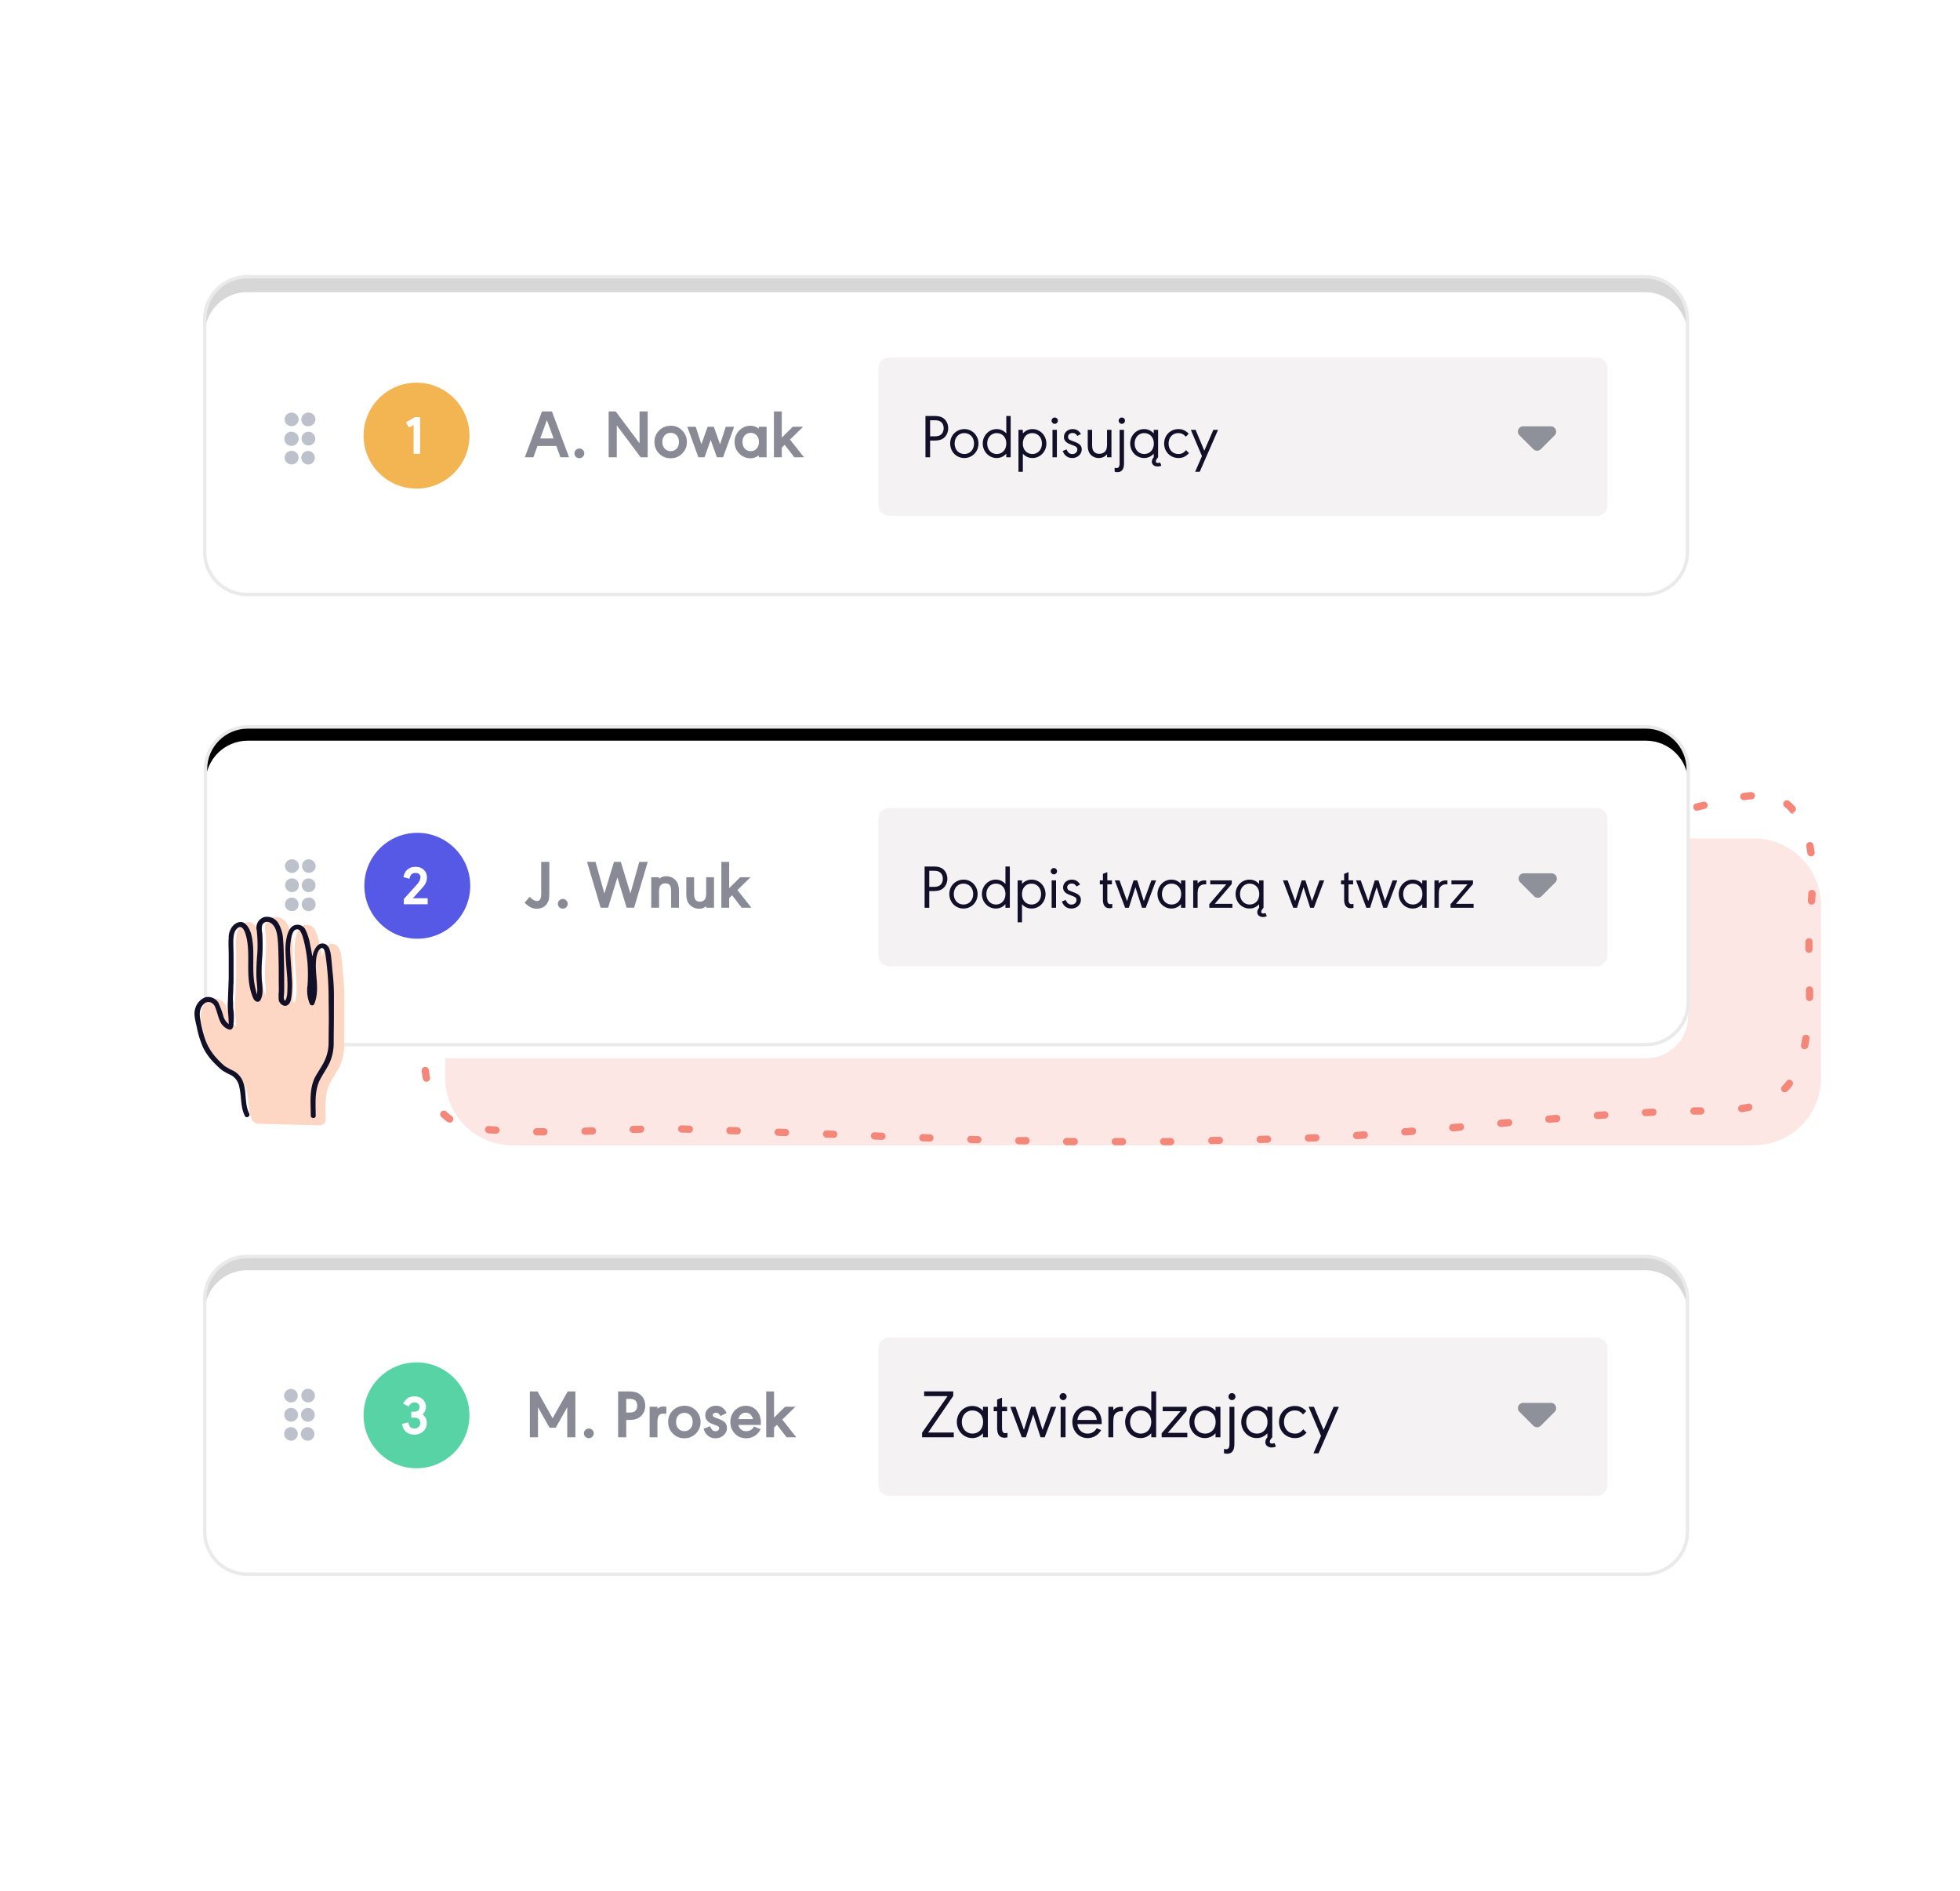 <svg xmlns="http://www.w3.org/2000/svg" width="570" height="550" fill="none"><path fill="#000" d="M71.85 80.49h406.579a12.318 12.318 0 0 1 12.31 12.32v67.76a12.301 12.301 0 0 1-3.602 8.711 12.297 12.297 0 0 1-8.708 3.609H71.849a12.322 12.322 0 0 1-12.32-12.32V92.81a12.33 12.33 0 0 1 12.32-12.32Z" opacity=".16"/><g filter="url(#a)"><path fill="#fff" d="M478.419 80.98H71.849c-6.804 0-12.32 5.516-12.32 12.32v67.76c0 6.804 5.516 12.32 12.32 12.32h406.57c6.804 0 12.32-5.516 12.32-12.32V93.3c0-6.804-5.516-12.32-12.32-12.32Z"/></g><path stroke="#EAEAEA" stroke-miterlimit="10" d="M478.419 80.49H71.849c-6.804 0-12.32 5.516-12.32 12.32v67.76c0 6.804 5.516 12.32 12.32 12.32h406.57c6.804 0 12.32-5.516 12.32-12.32V92.81c0-6.804-5.516-12.32-12.32-12.32Z"/><path fill="#BDC1CB" d="M84.808 119.994a2.048 2.048 0 0 0-1.88 1.21 1.92 1.92 0 0 0 .44 2.15 2.044 2.044 0 0 0 2.21.43 1.995 1.995 0 0 0 1.26-1.79 1.999 1.999 0 0 0-2.03-2Zm0 11.12a2.007 2.007 0 0 0-1.88 1.22 1.92 1.92 0 0 0 .44 2.15 2.062 2.062 0 0 0 2.22.43 1.999 1.999 0 0 0 1.11-2.55 1.998 1.998 0 0 0-1.89-1.26v.01Zm0-5.58a2.074 2.074 0 0 0-2.061 1.634 2.068 2.068 0 0 0 2.599 2.424 2.066 2.066 0 0 0 1.486-2.169 2.072 2.072 0 0 0-.584-1.269 2.052 2.052 0 0 0-1.44-.59v-.03Zm4.84-1.59a1.998 1.998 0 0 0 1.92-1.22 1.919 1.919 0 0 0-.44-2.16 2.058 2.058 0 0 0-2.22-.43 2.004 2.004 0 0 0-1.29 1.86 2 2 0 0 0 2 2l.03-.05Zm0 7.19a2.007 2.007 0 0 0-1.88 1.22 1.943 1.943 0 0 0 .44 2.15 2.062 2.062 0 0 0 2.22.43 2 2 0 0 0-.78-3.8Zm0-5.58a2.005 2.005 0 0 0-1.945 2.055 2.002 2.002 0 0 0 2.055 1.945 1.996 1.996 0 0 0 1.93-2 2.002 2.002 0 0 0-.6-1.4 2.001 2.001 0 0 0-1.44-.59v-.01Z"/><path fill="#F2B551" d="M121.129 142.09c8.506 0 15.4-6.895 15.4-15.4s-6.894-15.4-15.4-15.4c-8.505 0-15.4 6.895-15.4 15.4s6.895 15.4 15.4 15.4Z"/><path fill="#8F7F7A" fill-opacity=".1" d="M258.637 104h205.634a3.258 3.258 0 0 1 2.252.905c.596.577.931 1.359.931 2.174v39.852c0 .814-.335 1.595-.932 2.17a3.241 3.241 0 0 1-2.251.899H258.637a3.27 3.27 0 0 1-1.218-.234 3.197 3.197 0 0 1-1.033-.665 3.075 3.075 0 0 1-.69-.995 2.978 2.978 0 0 1-.242-1.175v-39.852c0-.815.335-1.597.932-2.174a3.254 3.254 0 0 1 2.251-.905Z"/><path fill="#8E9199" fill-rule="evenodd" d="m441.92 126.63 4 4a1.522 1.522 0 0 0 1.085.451 1.518 1.518 0 0 0 1.085-.451l4-4a1.549 1.549 0 0 0 0-2.19 1.544 1.544 0 0 0-1.1-.46h-8a1.524 1.524 0 0 0-.593.111 1.53 1.53 0 0 0-.967 1.419 1.565 1.565 0 0 0 .49 1.12Z" clip-rule="evenodd"/><path fill="#F4877A" d="M324.37 333.07a1.06 1.06 0 1 1 0-2.12h2.15a1.069 1.069 0 0 1 .688 1.784c-.178.197-.424.32-.688.346l-2.15-.01Zm-11.88 0h-2.15a1.07 1.07 0 1 1 0-2.13h2.15a1.069 1.069 0 0 1 .688 1.784c-.178.197-.424.32-.688.346Zm26 0a1.102 1.102 0 0 1-1.12-1.05 1.014 1.014 0 0 1 .266-.753 1.015 1.015 0 0 1 .734-.317h2.16a1.069 1.069 0 0 1 .688 1.784c-.178.197-.424.32-.688.346h-2.06l.02-.01Zm-40.06-.24-2.16-.05a1.057 1.057 0 0 1-1.035-1.085 1.047 1.047 0 0 1 .328-.742 1.049 1.049 0 0 1 .757-.293h2.16a1.073 1.073 0 0 1 .966 1.065 1.072 1.072 0 0 1-.966 1.065l-.05.04Zm54-.07a1.06 1.06 0 1 1 0-2.12l2.16-.05a1.072 1.072 0 0 1 1.08 1 1.06 1.06 0 0 1-1 1.09h-2.15l-.09.08Zm-68-.28-2.07-.07a1.088 1.088 0 0 1-1.07-1.09 1 1 0 0 1 1-1l2.16.06a1.069 1.069 0 0 1 .688 1.784c-.178.197-.424.32-.688.346l-.02-.03Zm82-.05a1.069 1.069 0 0 1 0-2.13l2.16-.06a1.092 1.092 0 0 1 1.09 1 1.074 1.074 0 0 1-1 1.1l-2.16.06-.09.03Zm-96-.43-2.16-.07a1.07 1.07 0 0 1 .08-2.13l2.15.08a1.069 1.069 0 0 1 .688 1.784c-.178.197-.424.32-.688.346l-.07-.01Zm110.09 0a1.057 1.057 0 0 1-1.06-1 1.069 1.069 0 0 1 1-1.1l2.16-.07a1.06 1.06 0 0 1 .08 2.12l-2.16.08-.02-.03Zm-124.09-.51-2.15-.08a1.067 1.067 0 0 1-1-1.11 1 1 0 0 1 1.1-1l2.16.09a1.057 1.057 0 0 1 1 1.1 1.069 1.069 0 0 1-1.11 1Zm138.15-.21a1.056 1.056 0 0 1-1.095-1.025 1.051 1.051 0 0 1 .285-.76 1.062 1.062 0 0 1 .74-.335l2.15-.15a.99.99 0 0 1 .792.243.989.989 0 0 1 .338.757 1.054 1.054 0 0 1-1 1.13l-2.16.15-.05-.01Zm-152.17-.34-2.15-.08a1.07 1.07 0 0 1 .08-2.13l2.16.09a1.057 1.057 0 0 1 .648 1.846 1.074 1.074 0 0 1-.778.274h.04Zm-14-.54-2.15-.08a1.069 1.069 0 0 1-1-1.1 1.057 1.057 0 0 1 1.11-1l2.15.08a1.069 1.069 0 0 1 .688 1.784c-.178.197-.424.32-.688.346l-.11-.03Zm180.2-.19a1.057 1.057 0 0 1-1.105-1.015 1.062 1.062 0 0 1 1.015-1.105l2.15-.18a.999.999 0 0 1 1.15 1 1.067 1.067 0 0 1-.594 1.035 1.061 1.061 0 0 1-.406.105l-2.15.19-.06-.03Zm-250.35 0h-2.23a1.069 1.069 0 0 1 0-2.13h2.15a1.062 1.062 0 0 1 1.06 1.06 1.059 1.059 0 0 1-1.06 1.06l.08.01Zm11.88-.19a1.057 1.057 0 0 1-1.07-1 1.076 1.076 0 0 1 1-1.1l2.16-.07a.996.996 0 0 1 1.09 1 .998.998 0 0 1-.593 1.015.987.987 0 0 1-.407.085l-2.16.07h-.02Zm44.25-.1-2.16-.08a1.06 1.06 0 0 1-1-1.1 1 1 0 0 1 1.1-1l2.15.07a1.069 1.069 0 0 1 .688 1.784c-.178.197-.424.32-.688.346l-.09-.02Zm-70.16-.18h-.08l-2.16-.16a1.064 1.064 0 0 1 .17-2.12l2.14.16a1.058 1.058 0 0 1 .945.725c.046.133.064.274.055.415a1.06 1.06 0 0 1-1.13.95l.06.03Zm39.94-.23a1.069 1.069 0 0 1-1.06-1 1.039 1.039 0 0 1 .271-.757 1.043 1.043 0 0 1 .729-.343l2.16-.07a.998.998 0 0 1 1.1 1 1.07 1.07 0 0 1-1 1.09l-2.15.07-.05.01Zm16.19-.07-2.16-.07a1.06 1.06 0 0 1-1-1.1 1 1 0 0 1 1.1-1l2.16.07a1.062 1.062 0 0 1 1.06 1.06 1.059 1.059 0 0 1-1.06 1.06l-.1-.02Zm222.18-.44a1.057 1.057 0 0 1-1.105-1.015 1.062 1.062 0 0 1 1.015-1.105l2.14-.19a.996.996 0 0 1 .813.23 1 1 0 0 1 .347.77 1.069 1.069 0 0 1-.257.787 1.053 1.053 0 0 1-.743.363l-2.15.2-.06-.04Zm14-1.27a1.055 1.055 0 0 1-1.11-1.01 1.062 1.062 0 0 1 .608-1.01c.126-.06.262-.093.402-.1l2.16-.19a1.07 1.07 0 0 1 1.068.551 1.072 1.072 0 0 1 .075.826 1.07 1.07 0 0 1-.544.627 1.077 1.077 0 0 1-.409.106l-2.15.2h-.1Zm14-1.22a1.062 1.062 0 1 1-.08-2.12l2.15-.18a1.066 1.066 0 0 1 1.032.595c.062.127.099.264.108.405a1.062 1.062 0 0 1-1 1.15l-2.15.17-.06-.02Zm-319.81-.06a.999.999 0 0 1-.6-.19 14.858 14.858 0 0 1-1.81-1.46 1.07 1.07 0 0 1 0-1.5 1.079 1.079 0 0 1 1.51 0c.479.457.994.875 1.54 1.25a1.06 1.06 0 0 1-.6 1.94l-.04-.04Zm333.81-1a1.062 1.062 0 0 1-.07-2.12l2.15-.15a1.064 1.064 0 0 1 1.135.985 1.064 1.064 0 0 1-.985 1.135l-2.16.15h-.07Zm14-.84a1.069 1.069 0 0 1-1.06-1 1.057 1.057 0 0 1 1-1.11l2.16-.1a.994.994 0 0 1 .779.251.993.993 0 0 1 .331.749c.01.278-.088.549-.275.755a1.066 1.066 0 0 1-.725.345l-2.15.1-.06.01Zm14-.45a1.069 1.069 0 0 1 0-2.13h2.17a1.069 1.069 0 0 1 .688 1.784c-.178.197-.424.32-.688.346h-2.17Zm14-.72a1.06 1.06 0 0 1-.16-2.11c.7-.11 1.39-.24 2.05-.39.264-.032.53.035.748.188a1.075 1.075 0 0 1 .311 1.406 1.073 1.073 0 0 1-.599.486c-.7.15-1.43.29-2.18.41l-.17.01Zm12.5-5.75a1.071 1.071 0 0 1-1.042-1.255 1.07 1.07 0 0 1 .272-.545c.47-.481.904-.996 1.3-1.54a1.068 1.068 0 0 1 1.431-.141 1.073 1.073 0 0 1 .279 1.411 19.667 19.667 0 0 1-1.47 1.75c-.2.174-.456.27-.72.27l-.05.05Zm-395.07-3.1a1.07 1.07 0 0 1-1-.87c-.13-.71-.25-1.44-.34-2.19a1.06 1.06 0 1 1 2.1-.27c.1.707.21 1.397.33 2.07a1.054 1.054 0 0 1-.168.797 1.061 1.061 0 0 1-.682.443l-.24.02Zm400.84-9.46a.739.739 0 0 1-.21 0 1.085 1.085 0 0 1-.383-.159 1.075 1.075 0 0 1-.449-.677 1.05 1.05 0 0 1 .002-.414c.14-.67.26-1.36.37-2.08a1.065 1.065 0 0 1 1.22-.88 1.063 1.063 0 0 1 .88 1.22c-.12.74-.25 1.46-.39 2.16a1.005 1.005 0 0 1-.99.78l-.05.05Zm-401.62-4.58a1.07 1.07 0 0 1-1-1.08v-2.17a1.065 1.065 0 0 1 1.065-.967 1.07 1.07 0 0 1 1.065.967c0 .73 0 1.44-.05 2.15a1.074 1.074 0 0 1-.303.783 1.067 1.067 0 0 1-.777.317Zm403-9.41a1.07 1.07 0 0 1-1-1.09v-2.15a1.056 1.056 0 0 1 1.81-.729c.097.1.174.219.226.349.051.131.076.27.074.41v2.17a1.052 1.052 0 0 1-.329.747 1.044 1.044 0 0 1-.761.293h-.02Zm-402.51-4.63a1.06 1.06 0 0 1-1-1.1l.08-2.15a.992.992 0 0 1 .679-.951.988.988 0 0 1 .411-.049 1.057 1.057 0 0 1 1 1.1l-.08 2.16a1.059 1.059 0 0 1-1.09.99Zm402.4-9.41a1.072 1.072 0 0 1-1.06-1.06v-2.19a1.081 1.081 0 0 1 1.1-1 .985.985 0 0 1 .404.084.998.998 0 0 1 .596 1.006v2.13a1.06 1.06 0 0 1-1.04 1.03Zm-401.78-4.6h-.15a1.068 1.068 0 0 1-.699-.413 1.052 1.052 0 0 1-.201-.787l.3-2.14a1.067 1.067 0 0 1 1.866-.435c.17.206.257.468.244.735l-.3 2.14a1.074 1.074 0 0 1-1.06.9Zm402.53-9.42h-.07a1.064 1.064 0 0 1-.946-.717 1.033 1.033 0 0 1-.054-.413l.12-2.14a1.06 1.06 0 0 1 2.06-.3c.046.131.067.271.06.41 0 .72-.08 1.44-.12 2.16a1.061 1.061 0 0 1-1.05 1Zm-400.56-4.48h-.15a1.039 1.039 0 0 1-.703-.411 1.063 1.063 0 0 1-.197-.789l.3-2.14a1.057 1.057 0 0 1 1.2-.9 1.063 1.063 0 0 1 .9 1.2l-.3 2.14c-.039.251-.166.48-.358.645a1.066 1.066 0 0 1-.692.255Zm400.41-9.54a1.06 1.06 0 0 1-1.05-.91c-.1-.7-.21-1.39-.35-2.07a1.066 1.066 0 0 1 .852-1.167 1.07 1.07 0 0 1 1.238.747c.14.72.26 1.46.36 2.2a1.055 1.055 0 0 1-.9 1.19l-.15.01Zm-398.12-4.29c-.127 0-.253-.024-.37-.07a1.066 1.066 0 0 1-.595-.556 1.048 1.048 0 0 1-.025-.814c.277-.725.612-1.427 1-2.1a1.055 1.055 0 0 1 .643-.504 1.08 1.08 0 0 1 .812.099c.122.069.229.161.315.272a1.058 1.058 0 0 1 .09 1.183 11.595 11.595 0 0 0-.84 1.8 1.06 1.06 0 0 1-1.03.69Zm352.33-7.85h-2.17a1.06 1.06 0 1 1 0-2.12h2.16a1.073 1.073 0 0 1 .966 1.065 1.072 1.072 0 0 1-.966 1.065l.01-.01Zm-14 0h-2.17a1.069 1.069 0 0 1 0-2.13h2.16a1.073 1.073 0 0 1 .966 1.065 1.072 1.072 0 0 1-.966 1.065h.01Zm-14-.05h-2.17a1.069 1.069 0 0 1 0-2.13h2.16a1.073 1.073 0 0 1 .966 1.065 1.072 1.072 0 0 1-.966 1.065h.01Zm-14-.06h-2.17a1.069 1.069 0 0 1 0-2.13h2.16a1.062 1.062 0 0 1 1.06 1.06 1.059 1.059 0 0 1-1.06 1.06l.01.01Zm-14 0h-2.17a1.06 1.06 0 1 1 0-2.12h2.16a1.062 1.062 0 0 1 1.06 1.06 1.059 1.059 0 0 1-1.06 1.06h.01Zm-14-.05h-2.17a1.06 1.06 0 1 1 0-2.12h2.16a1.073 1.073 0 0 1 .966 1.065 1.072 1.072 0 0 1-.966 1.065l.01-.01Zm-14 0h-2.16a1.054 1.054 0 0 1-.754-.314 1.062 1.062 0 0 1-.306-.756 1.086 1.086 0 0 1 1.06-1.06h2.16a1.073 1.073 0 0 1 .966 1.065 1.072 1.072 0 0 1-.966 1.065Zm-14-.05h-2.46a1.069 1.069 0 0 1 0-2.13h2.16a1.073 1.073 0 0 1 .966 1.065 1.072 1.072 0 0 1-.966 1.065h.3Zm-14-.06h-2.46a1.069 1.069 0 0 1 0-2.13h2.16a1.062 1.062 0 0 1 1.06 1.06 1.059 1.059 0 0 1-1.06 1.06l.3.01Zm-14-.05h-2.16a1.06 1.06 0 1 1 0-2.12h2.16a1.062 1.062 0 0 1 1.06 1.06 1.059 1.059 0 0 1-1.06 1.06Zm-14 0h-2.56a1.06 1.06 0 1 1 0-2.12h2.16a1.069 1.069 0 0 1 .688 1.784c-.178.197-.424.32-.688.346l.4-.01Zm180.77 0a1.103 1.103 0 0 1-1.23-.6 12.127 12.127 0 0 0-1.44-1.38 1.056 1.056 0 0 1-.349-1.128 1.063 1.063 0 0 1 1.689-.522c.314.25.614.517.9.8.27.26.53.52.77.79a1.06 1.06 0 0 1-.06 1.5 1.074 1.074 0 0 1-.68.3l.4.24Zm-194.81 0h-2.16a1.069 1.069 0 0 1 0-2.13h1.74a1.069 1.069 0 0 1 .688 1.784c-.178.197-.424.32-.688.346h.42Zm-14 0h-2.17a1.069 1.069 0 0 1 0-2.13h1.75a1.069 1.069 0 0 1 .688 1.784c-.178.197-.424.32-.688.346h.42Zm-14-.06h-2.17a1.06 1.06 0 1 1 0-2.12h2.16a1.062 1.062 0 0 1 1.06 1.06 1.059 1.059 0 0 1-1.06 1.06h.01Zm-14-.05h-2.16a1.06 1.06 0 1 1 0-2.12h2.16a1.062 1.062 0 0 1 1.06 1.06 1.059 1.059 0 0 1-1.06 1.06Zm-14-.05h-2.72a1.06 1.06 0 1 1 0-2.12h2.16a1.069 1.069 0 0 1 .688 1.784c-.178.197-.424.32-.688.346l.56-.01Zm-14 0h-2.17a1.069 1.069 0 0 1 0-2.13h2.16a1.069 1.069 0 0 1 .688 1.784c-.178.197-.424.32-.688.346h.01Zm-14-.06h-2.16a1.069 1.069 0 0 1 0-2.13h2.16a1.062 1.062 0 0 1 1.06 1.06 1.059 1.059 0 0 1-1.06 1.06v.01Zm-14-.05h-2.17a1.06 1.06 0 1 1 0-2.12h2.16a1.062 1.062 0 0 1 1.06 1.06 1.059 1.059 0 0 1-1.06 1.06h.01Zm-89.42 0a1.072 1.072 0 0 1-.22-2.11 16.173 16.173 0 0 1 2.3-.31c.301.12.638.12.94 0h2.16a1.069 1.069 0 0 1 .688 1.784c-.178.197-.424.32-.688.346h-2.16c-.141 0-.28-.027-.41-.08a1.006 1.006 0 0 1-.41.1c-.673.039-1.342.129-2 .27a.915.915 0 0 1-.88-.33l.68.33Zm75.38 0h-2.16a1.06 1.06 0 1 1 0-2.12h2.16a1.069 1.069 0 0 1 .688 1.784c-.178.197-.424.32-.688.346v-.01Zm-14-.05h-2.88a1.069 1.069 0 0 1 0-2.13h2.16a1.069 1.069 0 0 1 .688 1.784c-.178.197-.424.32-.688.346h.72Zm-14 0h-2.17a1.069 1.069 0 0 1 0-2.13h2.16a1.069 1.069 0 0 1 .688 1.784c-.178.197-.424.32-.688.346h.01Zm-14-.06h-2.16a1.054 1.054 0 0 1-.754-.314 1.062 1.062 0 0 1-.306-.756 1.07 1.07 0 0 1 1.06-1.06h2.16a1.062 1.062 0 0 1 1.06 1.06 1.059 1.059 0 0 1-1.06 1.06v.01Zm-14-.05h-2.17a1.06 1.06 0 1 1 0-2.12h2.16a1.062 1.062 0 0 1 1.06 1.06 1.059 1.059 0 0 1-1.06 1.06h.01Zm334.65-.4a1.069 1.069 0 0 1-.25-2.1l2.09-.51a1.062 1.062 0 1 1 .52 2.06l-2.11.52a1.004 1.004 0 0 1-1.09-.42l.84.45Zm13.7-3.07a1.058 1.058 0 0 1-.14-2.11c.75-.1 1.49-.18 2.21-.24a1.093 1.093 0 0 1 1.14 1 1.054 1.054 0 0 1-1 1.13c-.68 0-1.37.13-2.08.22h-.13Z"/><path fill="#F4877A" d="M148.97 243.85h361.14c5.161 0 10.111 2.05 13.76 5.7a19.457 19.457 0 0 1 5.7 13.76v50.29c0 5.161-2.05 10.111-5.7 13.76a19.457 19.457 0 0 1-13.76 5.7H148.97a19.46 19.46 0 0 1-19.46-19.46v-50.29a19.46 19.46 0 0 1 19.46-19.46Z" opacity=".2"/><path fill="#000" d="M72.07 211.4h406.58a12.324 12.324 0 0 1 12.32 12.31v67.77a12.332 12.332 0 0 1-12.32 12.32H72.07a12.33 12.33 0 0 1-12.32-12.32v-67.77a12.319 12.319 0 0 1 12.32-12.31Z"/><g filter="url(#b)"><path fill="#fff" d="M478.639 211.4H72.069c-6.804 0-12.32 5.516-12.32 12.32v67.76c0 6.804 5.516 12.32 12.32 12.32h406.57c6.805 0 12.321-5.516 12.321-12.32v-67.76c0-6.804-5.516-12.32-12.321-12.32Z"/></g><path fill="#8A8A96" d="M159.751 250.65v9.189c0 .782-.055 1.377-.166 1.787-.313 1.146-.944 1.921-1.895 2.325a4.036 4.036 0 0 1-1.591.322 3.904 3.904 0 0 1-1.768-.41c-.547-.274-1.136-.723-1.768-1.348l1.495-1.709c.768.82 1.448 1.231 2.041 1.231.455 0 .784-.17.986-.508.202-.345.303-.908.303-1.69v-9.189h2.363Zm3.936 10.791c.384 0 .712.14.986.42.28.273.42.599.42.976 0 .391-.14.723-.42.996a1.368 1.368 0 0 1-1.006.411 1.4 1.4 0 0 1-1.016-.411 1.367 1.367 0 0 1-.41-1.005c0-.384.14-.71.42-.977.28-.273.622-.41 1.026-.41Zm9.501-10.791 2.579 9.199 2.793-9.199h1.982l2.793 9.199 2.578-9.199h2.461l-3.965 13.33h-2.168l-2.695-8.799-2.695 8.799h-2.168l-3.965-13.33h2.47Zm18.477 4.932c.632-.508 1.318-.762 2.061-.762.52 0 1.025.104 1.513.312.489.209.902.498 1.24.869.346.365.593.801.743 1.309.156.508.234 1.143.234 1.904v4.766h-2.275v-4.619c0-.996-.147-1.66-.44-1.992-.286-.319-.68-.479-1.181-.479-.658 0-1.153.205-1.485.615-.273.339-.41 1.019-.41 2.041v4.434h-2.275v-8.867h2.275v.469Zm13.711 7.929c-.365.287-.697.485-.996.596-.3.111-.654.166-1.065.166-.52 0-1.025-.104-1.513-.313a3.512 3.512 0 0 1-1.24-.869 3.252 3.252 0 0 1-.752-1.308c-.15-.508-.225-1.143-.225-1.905v-4.765h2.275v4.619c0 1.003.147 1.667.44 1.992.293.319.69.479 1.191.479.658 0 1.149-.205 1.475-.616.273-.338.41-1.018.41-2.041v-4.433h2.275v8.867h-2.275v-.469Zm9.082-4.668 4.063 5.137h-2.813l-2.803-3.623-.849.83v2.793h-2.276v-13.33h2.276v7.627l3.213-3.164h2.998l-3.809 3.73Z"/><path stroke="#EAEAEA" stroke-miterlimit="10" d="M478.639 211.4H72.069c-6.804 0-12.32 5.516-12.32 12.32v67.76c0 6.804 5.516 12.32 12.32 12.32h406.57c6.805 0 12.321-5.516 12.321-12.32v-67.76c0-6.804-5.516-12.32-12.321-12.32Z"/><path fill="#BDC1CB" d="M84.92 249.9a1.993 1.993 0 0 0-1.88 1.22 1.9 1.9 0 0 0 .44 2.15 1.996 1.996 0 0 0 2.21.43 2.003 2.003 0 0 0 1.26-1.83 1.996 1.996 0 0 0-.608-1.406 2.002 2.002 0 0 0-1.423-.564Zm0 11.12a1.993 1.993 0 0 0-1.88 1.22 1.9 1.9 0 0 0 .44 2.15 2.088 2.088 0 0 0 2.22.43 2.001 2.001 0 0 0-.78-3.8Zm0-5.58a1.998 1.998 0 0 0-1.415 3.414 1.996 1.996 0 0 0 2.18.434 2.004 2.004 0 0 0 1.234-1.848 1.998 1.998 0 0 0-.59-1.41 2.086 2.086 0 0 0-1.41-.59Zm4.84-1.59a2 2 0 0 0 1.88-1.21 1.93 1.93 0 0 0-.44-2.16 2.088 2.088 0 0 0-2.22-.43 1.999 1.999 0 0 0 .78 3.8Zm0 7.18a2.047 2.047 0 0 0-1.88 1.22 2 2 0 0 0 .44 2.16 2.069 2.069 0 0 0 2.22.42 2.005 2.005 0 0 0 1.25-1.83 1.998 1.998 0 0 0-2-2l-.03.03Zm0-5.57a1.998 1.998 0 0 0-1.415 3.414 1.996 1.996 0 0 0 2.18.434 2.004 2.004 0 0 0 1.234-1.848 1.937 1.937 0 0 0-.59-1.4 2 2 0 0 0-1.41-.6Z"/><path fill="#5559E5" d="M121.359 273c8.506 0 15.4-6.895 15.4-15.4s-6.894-15.4-15.4-15.4c-8.505 0-15.4 6.895-15.4 15.4s6.895 15.4 15.4 15.4Z"/><path fill="#fff" d="M117.419 262.98v-1.508l3.805-4.219c.708-.781 1.062-1.492 1.062-2.132 0-.381-.133-.685-.398-.914-.266-.23-.617-.344-1.055-.344-.651 0-1.104.208-1.359.625-.131.213-.269.57-.414 1.07l-1.75-.484c.156-.688.377-1.229.664-1.625.651-.912 1.619-1.367 2.906-1.367.979 0 1.773.294 2.383.882.599.568.898 1.302.898 2.203 0 1.027-.377 1.956-1.133 2.79l-2.945 3.265h4.305v1.758h-6.969Z"/><path fill="#8F7F7A" fill-opacity=".1" d="M258.637 235h205.634c.845 0 1.654.323 2.251.899.597.576.932 1.356.932 2.17v39.862c0 .814-.335 1.594-.932 2.17a3.241 3.241 0 0 1-2.251.899H258.637a3.243 3.243 0 0 1-2.251-.899 3.014 3.014 0 0 1-.932-2.17v-39.862c0-.814.335-1.594.932-2.17a3.243 3.243 0 0 1 2.251-.899Z"/><path fill="#111028" d="M270.244 259.14h1.116c1.476 0 2.34-.252 3.024-.9.702-.648 1.116-1.62 1.116-2.682 0-1.062-.396-2.034-1.116-2.682-.684-.63-1.548-.882-3.024-.882h-2.466V264h1.35v-4.86Zm0-1.224v-4.68h1.278c.972 0 1.548.18 1.998.594.432.396.666 1.026.666 1.728s-.252 1.35-.666 1.746c-.45.432-1.044.612-1.998.612h-1.278Zm10.014-2.106c-2.358 0-4.176 1.8-4.176 4.158 0 2.412 1.782 4.248 4.122 4.248 2.304 0 4.104-1.836 4.104-4.212 0-2.322-1.8-4.194-4.05-4.194Zm-.108 1.17c1.692 0 2.862 1.224 2.862 3.006 0 1.8-1.152 3.06-2.808 3.06s-2.826-1.26-2.826-3.042c0-1.746 1.17-3.024 2.772-3.024Zm13.525 7.02v-12.006h-1.278v5.076c-.774-.846-1.71-1.26-2.808-1.26-2.232 0-4.032 1.872-4.032 4.194 0 2.34 1.8 4.212 4.032 4.212 1.098 0 2.07-.432 2.808-1.26V264h1.278Zm-4.068-7.02c1.656 0 2.79 1.224 2.79 3.006 0 1.8-1.134 3.06-2.736 3.06-1.638 0-2.808-1.26-2.808-3.042 0-1.746 1.17-3.024 2.754-3.024Zm6.333-.954v12.186h1.278v-5.256c.774.846 1.692 1.26 2.808 1.26 2.232 0 4.032-1.872 4.032-4.194 0-2.34-1.8-4.212-4.032-4.212-1.098 0-2.07.432-2.808 1.26v-1.044h-1.278Zm4.014.954c1.638 0 2.808 1.26 2.808 3.042 0 1.746-1.17 3.024-2.754 3.024-1.656 0-2.79-1.224-2.79-3.006 0-1.818 1.116-3.06 2.736-3.06Zm7.161-.954h-1.278V264h1.278v-7.974Zm-.63-3.582a.918.918 0 0 0-.918.9c0 .522.414.936.918.936a.922.922 0 0 0 .918-.918.922.922 0 0 0-.918-.918Zm7.618 4.806c-.558-.972-1.332-1.44-2.394-1.44-1.44 0-2.538.99-2.538 2.304 0 .918.54 1.584 1.62 2.016l.864.342c1.152.432 1.404.666 1.404 1.278 0 .756-.612 1.314-1.44 1.314-.792 0-1.224-.342-1.71-1.35l-1.098.468c.522 1.35 1.458 2.034 2.772 2.034 1.548 0 2.754-1.098 2.754-2.538 0-.954-.54-1.566-1.818-2.07l-.774-.306c-.72-.27-.9-.36-1.044-.468a1.035 1.035 0 0 1-.342-.774c0-.648.558-1.116 1.314-1.116.612 0 .99.234 1.386.846l1.044-.54Zm7.921-.072h1.332v-1.152h-1.332v-2.394l-1.278.504v1.89h-.9v1.152h.9v4.428c0 1.674.648 2.52 1.926 2.52.27 0 .486-.036.792-.126v-1.17c-.252.09-.378.108-.54.108-.63 0-.9-.414-.9-1.332v-4.428Zm3.541-1.152h-1.368l3.006 7.974h1.08l1.908-5.994 1.926 5.994h1.08l3.006-7.974h-1.368l-2.196 6.048-1.908-6.048h-1.08l-1.89 6.048-2.196-6.048ZM344.739 264v-7.974h-1.278v1.044c-.774-.846-1.692-1.26-2.808-1.26-2.232 0-4.032 1.872-4.032 4.194 0 2.34 1.8 4.212 4.032 4.212 1.098 0 2.07-.432 2.808-1.26V264h1.278Zm-4.068-7.02c1.674 0 2.826 1.224 2.826 3.024 0 1.782-1.134 3.042-2.772 3.042s-2.808-1.26-2.808-3.042c0-1.746 1.17-3.024 2.754-3.024Zm7.611-.954h-1.278V264h1.278v-3.852c0-1.476.198-2.124.81-2.574.36-.27.774-.396 1.35-.396.09 0 .162 0 .342.018v-1.152c-.198-.018-.198-.018-.414-.018-.918 0-1.584.288-2.088.9v-.9Zm5.003 6.822 4.932-5.76v-1.062h-6.264v1.152h4.68l-4.95 5.778V264h6.714v-1.152h-5.112ZM366.172 264c-.378.45-.54.864-.54 1.314 0 .792.702 1.368 1.638 1.368.378 0 .666-.054 1.134-.234l-.36-.918c-.306.09-.45.126-.666.126-.378 0-.576-.162-.576-.468 0-.324.162-.63.648-1.188v-7.974h-1.278v1.044c-.774-.846-1.692-1.26-2.808-1.26-2.232 0-4.032 1.872-4.032 4.194 0 2.34 1.8 4.212 4.032 4.212 1.098 0 2.07-.432 2.808-1.26V264Zm-2.79-7.02c1.674 0 2.826 1.224 2.826 3.024 0 1.782-1.134 3.042-2.772 3.042s-2.808-1.26-2.808-3.042c0-1.746 1.17-3.024 2.754-3.024Zm11.085-.954h-1.368l3.006 7.974h1.08l1.908-5.994 1.926 5.994h1.08l3.006-7.974h-1.368l-2.196 6.048-1.908-6.048h-1.08l-1.89 6.048-2.196-6.048Zm17.711 1.152h1.332v-1.152h-1.332v-2.394l-1.278.504v1.89h-.9v1.152h.9v4.428c0 1.674.648 2.52 1.926 2.52.27 0 .486-.036.792-.126v-1.17c-.252.09-.378.108-.54.108-.63 0-.9-.414-.9-1.332v-4.428Zm3.541-1.152h-1.368l3.006 7.974h1.08l1.908-5.994 1.926 5.994h1.08l3.006-7.974h-1.368l-2.196 6.048-1.908-6.048h-1.08l-1.89 6.048-2.196-6.048ZM414.894 264v-7.974h-1.278v1.044c-.774-.846-1.692-1.26-2.808-1.26-2.232 0-4.032 1.872-4.032 4.194 0 2.34 1.8 4.212 4.032 4.212 1.098 0 2.07-.432 2.808-1.26V264h1.278Zm-4.068-7.02c1.674 0 2.826 1.224 2.826 3.024 0 1.782-1.134 3.042-2.772 3.042s-2.808-1.26-2.808-3.042c0-1.746 1.17-3.024 2.754-3.024Zm7.61-.954h-1.278V264h1.278v-3.852c0-1.476.198-2.124.81-2.574.36-.27.774-.396 1.35-.396.09 0 .162 0 .342.018v-1.152c-.198-.018-.198-.018-.414-.018-.918 0-1.584.288-2.088.9v-.9Zm5.003 6.822 4.932-5.76v-1.062h-6.264v1.152h4.68l-4.95 5.778V264h6.714v-1.152h-5.112Z"/><path fill="#8E9199" fill-rule="evenodd" d="m442.139 256.63 4 4a1.537 1.537 0 0 0 1.673.334c.186-.078.355-.191.497-.334l4-4a1.55 1.55 0 0 0 0-2.18 1.612 1.612 0 0 0-1.13-.47h-8a1.517 1.517 0 0 0-1.094.441 1.531 1.531 0 0 0-.456 1.089 1.582 1.582 0 0 0 .51 1.12Z" clip-rule="evenodd"/><path fill="#FDD6C4" d="M94.69 325.68c0-3.76-.45-7.64 1.48-11.08.9-1.63 2-3.13 2.76-4.82a14.097 14.097 0 0 0 1.15-6.07c0-2.32.07-4.63.07-7v-7c-.02-2.3-.17-4.597-.45-6.88-.13-1.59-.26-3.13-.45-4.7-.19-1.31-.58-3.17-2.12-3.56-1.86-.44-2.82 1.63-3.27 3.07l-.19.75c-.19-1.13-.39-2.32-.64-3.45a16.996 16.996 0 0 0-1.35-4.38 2.696 2.696 0 0 0-3.25-1.46c-1.29.38-1.86 1.75-2.25 2.88-.401 1.594-.58 3.237-.53 4.88.07 2.31.26 4.63.45 6.88.183 1.938.206 3.888.07 5.83a7.005 7.005 0 0 1-.32 1.5 2.619 2.619 0 0 1-.26.56c-.58-.31-.45-1.19-.39-1.69.07-.94.07-1.88.07-2.81 0-2.38 0-4.77-.07-7.14-.06-2.12-.06-4.24-.25-6.38a10.769 10.769 0 0 0-1.42-5 3.994 3.994 0 0 0-4.1-1.88 3.768 3.768 0 0 0-2 1.63 3.67 3.67 0 0 0-.26 2.5c.238 2.269.281 4.554.13 6.83a64.237 64.237 0 0 0-.26 6.94c.06 1.13.2 2.19.26 3.32 0 .6 0 1.21-.06 1.81a15.343 15.343 0 0 1-.53-1.75c-1-4.07-.45-8.39-.71-12.52-.19-2.25-.53-5.44-2.56-6.94-1.1-.82-2.38-.19-3.28.56-1.16.94-1.41 2.57-1.47 3.94-.13 1.59 0 3.18 0 4.77v7.13l-.33 7.05c-.13 2.12.26 4.23.26 6.38v.12a1.006 1.006 0 0 1-.33-.24 4.65 4.65 0 0 1-1.21-1.88 27.136 27.136 0 0 0-1.54-4.2 3.617 3.617 0 0 0-3.85-1.62 4.914 4.914 0 0 0-3.08 3.25c-.64 1.82.06 3.94.45 5.76a27.496 27.496 0 0 0 1.86 5.94 17.822 17.822 0 0 0 3.7 4.95c.622.65 1.29 1.255 2 1.81.817.53 1.676.992 2.57 1.38a4.999 4.999 0 0 1 2.57 3.57c.7 2.88.31 5.94 1.66 8.63a2.433 2.433 0 0 0 2.17 1c1.49 0 16 .41 17.4.41a1.617 1.617 0 0 0 1.557-.954c.09-.197.138-.41.142-.626Z"/><path fill="#111028" d="M97.12 289.22a60.633 60.633 0 0 0-.43-6.73c-.13-1.52-.25-3.05-.44-4.58-.18-1.28-.53-3.12-2-3.48-1.82-.43-2.82 1.57-3.23 2.99l-.18.73c-.2-1.09-.38-2.26-.63-3.36-.24-1.48-.68-2.92-1.31-4.28a2.602 2.602 0 0 0-3.17-1.46c-1.25.36-1.81 1.71-2.18 2.81a17.002 17.002 0 0 0-.53 4.76c.06 2.26.25 4.52.44 6.73.17 1.889.19 3.788.06 5.68a6.205 6.205 0 0 1-.31 1.47 2.844 2.844 0 0 1-.25.53c-.56-.3-.44-1.16-.38-1.65.07-.92.07-1.84.07-2.75 0-2.33 0-4.65-.07-7-.06-2.08-.06-4.16-.25-6.24a10.478 10.478 0 0 0-1.37-4.89 3.92 3.92 0 0 0-4-1.83 3.218 3.218 0 0 0-2.373 2.732c-.05.425-.016.856.102 1.268a.239.239 0 0 1 0 .08c.229 2.216.272 4.447.13 6.67a61.382 61.382 0 0 0-.25 6.78c.06 1.1.18 2.12.25 3.24.012.594-.011 1.189-.07 1.78-.18-.57-.33-1.14-.46-1.71-1-4-.44-8.19-.69-12.23-.18-2.2-.5-5.32-2.49-6.78-1.06-.8-2.31-.19-3.17.52a5.149 5.149 0 0 0-1.43 3.85c-.13 1.53 0 3.12 0 4.65v7l-.25 6.91c-.13 2.08.25 4.16.25 6.24v.12a1.077 1.077 0 0 1-.32-.24 4.549 4.549 0 0 1-1.18-1.84 26.189 26.189 0 0 0-1.49-4.1 3.544 3.544 0 0 0-3.7-1.61 4.802 4.802 0 0 0-3 3.18c-.63 1.77.06 3.85.43 5.62a27.74 27.74 0 0 0 1.81 5.83 17.378 17.378 0 0 0 3.61 4.86c.6.636 1.245 1.228 1.93 1.77.794.52 1.63.972 2.5 1.35a4.844 4.844 0 0 1 2.49 3.48c.68 2.81.31 5.83 1.62 8.44.44.85 1.68.12 1.25-.73-1.38-2.76-.69-6.06-1.69-8.93a5.998 5.998 0 0 0-2.93-3.48A21.157 21.157 0 0 1 65.3 310a25.976 25.976 0 0 1-2.31-2.26 16.175 16.175 0 0 1-3.24-5.26 34.286 34.286 0 0 1-1.49-6c-.31-1.72-.25-3.43 1.18-4.65a1.835 1.835 0 0 1 2-.24 2.52 2.52 0 0 1 1.18 1.41c.5 1.23.75 2.51 1.25 3.71a4.518 4.518 0 0 0 2.68 2.69c1.25.31 1.37-1.16 1.37-2 0-.06.06-.12.06-.24 0-.8.06-1.59 0-2.38 0-.53-.13-1.17-.19-1.78v-1.06c0-.61-.06-1.1-.06-1.71V290c.06-1.1.12-2.11.12-3.24 0-.18.07-.53.07-1.4v-6.96c0-1.65-.07-3.24-.07-4.89.07-1.34.19-2.94 1.44-3.73 1.8-1.16 2.55 3.48 2.68 4.46.56 4.28-.19 8.62.68 12.84.223 1.16.579 2.291 1.06 3.37.44.85 1.56 1.34 2.12.24.81-1.65.49-3.91.31-5.69a47.953 47.953 0 0 1 .13-6.78c.15-2.281.15-4.569 0-6.85a5 5 0 0 1 0-2.39 1.584 1.584 0 0 1 1.522-.889c.208.013.412.067.599.159l.12.06c1.56.8 2 2.75 2.18 4.28.25 2 .25 4 .31 5.93.06 2.33.06 4.65.06 7 0 1.06.07 2 0 3.06a14.21 14.21 0 0 0 0 2.26c.19 1.06 1.5 2.12 2.55 1.47 1.05-.65 1.06-2 1.19-2.94.18-1.745.2-3.502.06-5.25-.12-2.27-.31-4.53-.44-6.79a17.21 17.21 0 0 1 .38-5c.25-1 .75-2.39 2-2 .49.12.81 1.06 1 1.4.25.68.44 1.41.63 2.12a43.357 43.357 0 0 1 1 6.3c.16 2.137.16 4.283 0 6.42a10.13 10.13 0 0 0 .69 5.44.724.724 0 0 0 .73.357.72.72 0 0 0 .27-.097.77.77 0 0 0 .33-.44c1.55-3.91.19-8 .43-12 .06-1.11.31-3.31 1.38-4 1.07-.69 1.36 1.58 1.43 2.14.54 3.787.83 7.605.87 11.43 0 2.27.06 4.59.06 6.85s-.06 4.53-.06 6.79a12.39 12.39 0 0 1-1.32 5.76c-.81 1.65-1.93 3.12-2.74 4.71-1.62 3.48-1.12 7.46-1.12 10.94 0 .92 1.49.92 1.43 0 0-3.67-.43-7.46 1.44-10.82.86-1.59 1.92-3.06 2.67-4.71a14.09 14.09 0 0 0 1.12-5.94c0-2.26.06-4.52.06-6.79l.02-6.97Z"/><path fill="#000" d="M71.85 365.4h406.579a12.311 12.311 0 0 1 12.31 12.32v67.76a12.316 12.316 0 0 1-12.31 12.32H71.849a12.33 12.33 0 0 1-12.32-12.32v-67.76a12.323 12.323 0 0 1 7.606-11.382 12.323 12.323 0 0 1 4.714-.938Z" opacity=".16"/><g filter="url(#c)"><path fill="#fff" d="M478.419 365.4H71.849c-6.804 0-12.32 5.516-12.32 12.32v67.76c0 6.804 5.516 12.32 12.32 12.32h406.57c6.804 0 12.32-5.516 12.32-12.32v-67.76c0-6.804-5.516-12.32-12.32-12.32Z"/></g><path fill="#8A8A96" d="M154.097 417.98v-13.33h2.226l4.395 7.803 4.385-7.803h2.226v13.33h-2.363v-8.73l-3.34 5.947H159.8l-3.34-5.947v8.73h-2.363Zm17.168-2.539c.384 0 .713.14.986.42.28.273.42.599.42.976 0 .391-.14.723-.42.996a1.366 1.366 0 0 1-1.006.411 1.4 1.4 0 0 1-1.016-.411 1.367 1.367 0 0 1-.41-1.005c0-.384.14-.71.42-.977.28-.273.622-.41 1.026-.41Zm10.859-2.5v5.039h-2.363v-13.33h3.056c.84 0 1.53.081 2.071.244.547.156 1.025.42 1.435.791.879.794 1.319 1.829 1.319 3.106 0 1.276-.44 2.311-1.319 3.105a3.605 3.605 0 0 1-1.758.889 9.053 9.053 0 0 1-1.748.156h-.693Zm0-2.139h.859c.84 0 1.436-.169 1.788-.508.364-.358.546-.859.546-1.503 0-.632-.182-1.127-.546-1.485-.346-.332-.941-.498-1.788-.498h-.859v3.994Zm9.072-1.113a2.643 2.643 0 0 1 1.739-.635c.227 0 .507.02.839.059v2.041a11.858 11.858 0 0 0-.82-.039c-.664 0-1.123.189-1.377.566-.254.371-.381 1.048-.381 2.031v4.268h-2.275v-8.867h2.275v.576Zm7.91-.869c1.361 0 2.504.514 3.428 1.543.801.892 1.201 1.95 1.201 3.174 0 1.432-.517 2.614-1.552 3.545-.879.794-1.931 1.191-3.155 1.191-1.425 0-2.601-.514-3.525-1.543-.794-.892-1.191-1.966-1.191-3.223 0-1.399.517-2.565 1.552-3.496.879-.794 1.96-1.191 3.242-1.191Zm-.039 2.07c-.813 0-1.455.3-1.923.899-.352.455-.528 1.038-.528 1.748 0 .833.238 1.491.713 1.972.456.463 1.022.694 1.699.694.788 0 1.413-.303 1.875-.909.352-.455.528-1.041.528-1.757 0-.827-.238-1.481-.713-1.963-.449-.456-1-.684-1.651-.684Zm12.266.029-1.768.879c-.253-.358-.478-.605-.673-.742a1.118 1.118 0 0 0-.674-.205c-.28 0-.505.065-.674.195a.63.63 0 0 0-.244.518c0 .195.058.339.176.43.123.091.439.234.947.429l.81.303c.573.221 1.032.475 1.377.762.528.436.791 1.022.791 1.758 0 .892-.351 1.634-1.054 2.226-.619.534-1.374.801-2.266.801-1.185 0-2.109-.453-2.773-1.357-.235-.319-.466-.785-.694-1.397l1.856-.742c.28.553.534.934.761 1.142.235.202.521.303.86.303.312 0 .563-.084.752-.254a.848.848 0 0 0 .283-.664.518.518 0 0 0-.205-.439c-.137-.111-.446-.257-.928-.44l-.898-.342c-1.322-.507-1.983-1.328-1.983-2.46 0-.853.329-1.547.987-2.081.605-.481 1.318-.722 2.138-.722.697 0 1.289.166 1.778.498.494.332.934.866 1.318 1.601Zm3.408 3.477c.13.482.319.856.567 1.123.436.462.986.693 1.65.693.775 0 1.403-.244 1.885-.732.091-.098.241-.306.449-.625l1.934.801c-.443.729-.879 1.266-1.309 1.611-.84.671-1.823 1.006-2.949 1.006-1.406 0-2.549-.518-3.428-1.553-.762-.892-1.143-1.953-1.143-3.183 0-.84.193-1.618.577-2.334a4.416 4.416 0 0 1 1.679-1.778 4.292 4.292 0 0 1 2.217-.605c1.296 0 2.354.462 3.174 1.387.82.918 1.23 2.102 1.23 3.554 0 .13-.003.342-.009.635h-6.524Zm4.258-1.699c-.391-1.244-1.1-1.865-2.129-1.865-.534 0-.986.162-1.357.488-.365.319-.622.778-.772 1.377h4.258Zm8.506.146 4.062 5.137h-2.812l-2.803-3.623-.849.83v2.793h-2.276v-13.33h2.276v7.627l3.212-3.164h2.998l-3.808 3.73Z"/><path stroke="#EAEAEA" stroke-miterlimit="10" d="M478.419 365.4H71.849c-6.804 0-12.32 5.516-12.32 12.32v67.76c0 6.804 5.516 12.32 12.32 12.32h406.57c6.804 0 12.32-5.516 12.32-12.32v-67.76c0-6.804-5.516-12.32-12.32-12.32Z"/><path fill="#BDC1CB" d="M84.67 403.9a2.055 2.055 0 0 0-1.88 1.22 1.92 1.92 0 0 0 .44 2.15 2.079 2.079 0 0 0 2.21.44 2.001 2.001 0 0 0-.77-3.81Zm0 11.12a1.997 1.997 0 0 0-1.88 1.22 1.92 1.92 0 0 0 .44 2.15 2.076 2.076 0 0 0 2.22.43 1.997 1.997 0 0 0 1.091-2.204 1.999 1.999 0 0 0-1.871-1.596Zm0-5.58a1.998 1.998 0 0 0-1.962 2.39 2 2 0 1 0 3.81-1.151 1.93 1.93 0 0 0-.438-.639 2.048 2.048 0 0 0-1.41-.6Zm4.84-1.59a1.999 1.999 0 0 0 1.92-1.22 1.9 1.9 0 0 0-.44-2.15 2.069 2.069 0 0 0-2.22-.43 1.999 1.999 0 0 0 .78 3.8h-.04Zm0 7.18a2.054 2.054 0 0 0-1.88 1.22 2 2 0 0 0 .44 2.16 2.108 2.108 0 0 0 2.22.43 2 2 0 0 0-.78-3.81Zm0-5.58a2 2 0 1 0 .042 4 2 2 0 0 0-.042-4Z"/><path fill="#57D3A6" d="M121.129 427c8.506 0 15.4-6.895 15.4-15.4s-6.894-15.4-15.4-15.4c-8.505 0-15.4 6.895-15.4 15.4s6.895 15.4 15.4 15.4Z"/><path fill="#fff" d="M119.606 410.542h.829c.411 0 .737-.067.976-.203a1.09 1.09 0 0 0 .43-.461c.109-.208.164-.432.164-.671 0-.412-.136-.74-.406-.985-.271-.25-.633-.375-1.086-.375-.36 0-.659.086-.899.258-.239.167-.502.477-.789.93l-1.586-.86c.375-.64.75-1.106 1.125-1.398.594-.464 1.308-.695 2.141-.695.906 0 1.667.25 2.281.75.724.599 1.086 1.375 1.086 2.328 0 .838-.32 1.549-.961 2.132.375.323.646.639.813.946.255.463.382.982.382 1.554 0 1.11-.408 1.985-1.226 2.625-.682.532-1.49.797-2.422.797-1.115 0-2.003-.369-2.664-1.109a3.099 3.099 0 0 1-.523-.789c-.125-.281-.248-.68-.368-1.195l1.844-.477c.135.537.276.919.422 1.148.266.428.706.641 1.32.641.511 0 .925-.151 1.242-.453.318-.302.477-.695.477-1.18 0-.505-.151-.885-.453-1.14-.302-.261-.742-.391-1.32-.391h-.829v-1.727Z"/><path fill="#8F7F7A" fill-opacity=".1" d="M258.637 389h205.634c.845 0 1.654.323 2.251.899.597.576.932 1.356.932 2.17v39.862c0 .814-.335 1.594-.932 2.17a3.241 3.241 0 0 1-2.251.899H258.637a3.27 3.27 0 0 1-1.218-.234 3.197 3.197 0 0 1-1.033-.665 3.068 3.068 0 0 1-.69-.996 2.97 2.97 0 0 1-.242-1.174v-39.862c0-.403.082-.802.242-1.174.16-.373.395-.711.69-.996a3.197 3.197 0 0 1 1.033-.665 3.27 3.27 0 0 1 1.218-.234Z"/><path fill="#111028" d="m269.92 416.6 7.3-10.64v-1.32h-8.46v1.38h6.8l-7.4 10.64v1.32h9.22v-1.38h-7.46Zm17.363 1.38v-8.86h-1.42v1.16c-.86-.94-1.88-1.4-3.12-1.4-2.48 0-4.48 2.08-4.48 4.66 0 2.6 2 4.68 4.48 4.68 1.22 0 2.3-.48 3.12-1.4v1.16h1.42Zm-4.52-7.8c1.86 0 3.14 1.36 3.14 3.36 0 1.98-1.26 3.38-3.08 3.38s-3.12-1.4-3.12-3.38c0-1.94 1.3-3.36 3.06-3.36Zm8.637.22h1.48v-1.28h-1.48v-2.66l-1.42.56v2.1h-1v1.28h1v4.92c0 1.86.72 2.8 2.14 2.8.3 0 .54-.04.88-.14v-1.3c-.28.1-.42.12-.6.12-.7 0-1-.46-1-1.48v-4.92Zm3.934-1.28h-1.52l3.34 8.86h1.2l2.12-6.66 2.14 6.66h1.2l3.34-8.86h-1.52l-2.44 6.72-2.12-6.72h-1.2l-2.1 6.72-2.44-6.72Zm14.539 0h-1.42v8.86h1.42v-8.86Zm-.7-3.98c-.56 0-1.02.46-1.02 1 0 .58.46 1.04 1.02 1.04s1.02-.46 1.02-1.02-.46-1.02-1.02-1.02Zm11.224 9.02v-.44c0-2.82-1.76-4.84-4.24-4.84-2.4 0-4.3 2.06-4.3 4.64 0 2.68 1.9 4.7 4.42 4.7 1.68 0 3.06-.82 3.96-2.32l-1.28-.54c-.6 1.02-1.52 1.56-2.7 1.56-1.54 0-2.72-1.1-2.94-2.76h7.08Zm-7.08-1.22c.26-1.7 1.36-2.78 2.86-2.78 1.48 0 2.56 1.06 2.8 2.78h-5.66Zm10.442-3.82h-1.42v8.86h1.42v-4.28c0-1.64.22-2.36.9-2.86.4-.3.86-.44 1.5-.44.1 0 .18 0 .38.02v-1.28c-.22-.02-.22-.02-.46-.02-1.02 0-1.76.32-2.32 1v-1Zm12.47 8.86v-13.34h-1.42v5.64c-.86-.94-1.9-1.4-3.12-1.4-2.48 0-4.48 2.08-4.48 4.66 0 2.6 2 4.68 4.48 4.68 1.22 0 2.3-.48 3.12-1.4v1.16h1.42Zm-4.52-7.8c1.84 0 3.1 1.36 3.1 3.34 0 2-1.26 3.4-3.04 3.4-1.82 0-3.12-1.4-3.12-3.38 0-1.94 1.3-3.36 3.06-3.36Zm7.902 6.52 5.48-6.4v-1.18h-6.96v1.28h5.2l-5.5 6.42v1.16h7.46v-1.28h-5.68Zm15.309 1.28v-8.86h-1.42v1.16c-.86-.94-1.88-1.4-3.12-1.4-2.48 0-4.48 2.08-4.48 4.66 0 2.6 2 4.68 4.48 4.68 1.22 0 2.3-.48 3.12-1.4v1.16h1.42Zm-4.52-7.8c1.86 0 3.14 1.36 3.14 3.36 0 1.98-1.26 3.38-3.08 3.38s-3.12-1.4-3.12-3.38c0-1.94 1.3-3.36 3.06-3.36Zm7.879-5.04c-.56 0-1.02.46-1.02 1 0 .58.46 1.04 1.02 1.04s1.02-.46 1.02-1.02-.46-1.02-1.02-1.02Zm-.72 3.98v10.86c0 1.02-.3 1.48-1 1.48-.16 0-.3-.02-.6-.1v1.28c.38.1.6.14.88.14 1.42 0 2.14-.94 2.14-2.8v-10.86h-1.42Zm11.019 8.86c-.42.5-.6.96-.6 1.46 0 .88.78 1.52 1.82 1.52.42 0 .74-.06 1.26-.26l-.4-1.02c-.34.1-.5.14-.74.14-.42 0-.64-.18-.64-.52 0-.36.18-.7.72-1.32v-8.86h-1.42v1.16c-.86-.94-1.88-1.4-3.12-1.4-2.48 0-4.48 2.08-4.48 4.66 0 2.6 2 4.68 4.48 4.68 1.22 0 2.3-.48 3.12-1.4v1.16Zm-3.1-7.8c1.86 0 3.14 1.36 3.14 3.36 0 1.98-1.26 3.38-3.08 3.38s-3.12-1.4-3.12-3.38c0-1.94 1.3-3.36 3.06-3.36Zm14.417.2c-1.02-1.04-2.02-1.5-3.32-1.5-2.62 0-4.62 2.02-4.62 4.66 0 2.66 2 4.68 4.62 4.68 1.38 0 2.34-.44 3.4-1.58l-.96-.96c-.78.92-1.42 1.24-2.46 1.24-1.86 0-3.16-1.38-3.16-3.38 0-1.98 1.3-3.36 3.14-3.36.98 0 1.7.34 2.42 1.16l.94-.96Zm4.277 7.22-2.2 5.06h1.48l5.92-13.54h-1.52l-2.92 6.74-2.82-6.74h-1.54l3.6 8.48Z"/><path fill="#8E9199" fill-rule="evenodd" d="m441.92 410.62 4 4a1.54 1.54 0 0 0 2.17 0l4-4a1.545 1.545 0 0 0 .345-1.688 1.536 1.536 0 0 0-1.435-.952h-8a1.53 1.53 0 0 0-1.08 2.64Z" clip-rule="evenodd"/><path fill="#8A8A96" d="M161.802 129.708h-5.498l-1.182 3.272h-2.49l4.98-13.33h2.901l4.97 13.33h-2.5l-1.181-3.272Zm-.801-2.197-1.953-5.361-1.944 5.361h3.897Zm7.51 2.93c.384 0 .713.14.986.42.28.273.42.599.42.976 0 .391-.14.723-.42.996a1.366 1.366 0 0 1-1.006.411c-.397 0-.735-.137-1.015-.411a1.364 1.364 0 0 1-.411-1.005c0-.384.14-.71.42-.977.28-.273.622-.41 1.026-.41Zm8.496 2.539v-13.33h2.041l6.943 9.267v-9.267h2.363v13.33h-2.041l-6.943-9.268v9.268h-2.363Zm18.115-9.16c1.361 0 2.503.514 3.428 1.543.801.892 1.201 1.95 1.201 3.174 0 1.432-.518 2.614-1.553 3.545-.879.794-1.93 1.191-3.154 1.191-1.426 0-2.601-.514-3.525-1.543-.795-.892-1.192-1.966-1.192-3.223 0-1.399.518-2.565 1.553-3.496.879-.794 1.96-1.191 3.242-1.191Zm-.039 2.07c-.814 0-1.455.3-1.924.899-.351.455-.527 1.038-.527 1.748 0 .833.237 1.491.713 1.972.455.463 1.022.694 1.699.694.788 0 1.413-.303 1.875-.909.352-.455.527-1.041.527-1.757 0-.827-.237-1.481-.713-1.963a2.226 2.226 0 0 0-1.65-.684Zm7.246-1.777 1.65 5.097 1.807-5.097h1.807l1.806 5.097 1.661-5.097h2.441l-3.223 8.867h-1.797l-1.796-5.029-1.788 5.029h-1.796l-3.223-8.867h2.451Zm20.615 8.867h-2.275v-.566c-.755.572-1.55.859-2.383.859-1.38 0-2.532-.518-3.457-1.553-.801-.892-1.201-1.953-1.201-3.183 0-1.426.518-2.601 1.553-3.526a4.502 4.502 0 0 1 3.105-1.191c.833 0 1.628.286 2.383.859v-.566h2.275v8.867Zm-4.57-7.09c-.807 0-1.445.3-1.914.899-.352.449-.527 1.031-.527 1.748 0 .833.237 1.491.713 1.972a2.262 2.262 0 0 0 1.679.694c.781 0 1.4-.303 1.856-.909.345-.455.517-1.041.517-1.757 0-.821-.234-1.475-.703-1.963a2.152 2.152 0 0 0-1.621-.684Zm11.377 1.953 4.062 5.137h-2.812l-2.803-3.623-.849.83v2.793h-2.276v-13.33h2.276v7.627l3.213-3.164h2.998l-3.809 3.73Z"/><path fill="#fff" d="M122.177 131.98h-1.891v-8.398l-1.344.765-.898-1.539 2.625-1.492h1.508v10.664Z"/><path fill="#111028" d="M270.49 128.12h1.116c1.476 0 2.34-.252 3.024-.9.702-.648 1.116-1.62 1.116-2.682 0-1.062-.396-2.034-1.116-2.682-.684-.63-1.548-.882-3.024-.882h-2.466v12.006h1.35v-4.86Zm0-1.224v-4.68h1.278c.972 0 1.548.18 1.998.594.432.396.666 1.026.666 1.728s-.252 1.35-.666 1.746c-.45.432-1.044.612-1.998.612h-1.278Zm10.014-2.106c-2.358 0-4.176 1.8-4.176 4.158 0 2.412 1.782 4.248 4.122 4.248 2.304 0 4.104-1.836 4.104-4.212 0-2.322-1.8-4.194-4.05-4.194Zm-.108 1.17c1.692 0 2.862 1.224 2.862 3.006 0 1.8-1.152 3.06-2.808 3.06s-2.826-1.26-2.826-3.042c0-1.746 1.17-3.024 2.772-3.024Zm13.525 7.02v-12.006h-1.278v5.076c-.774-.846-1.71-1.26-2.808-1.26-2.232 0-4.032 1.872-4.032 4.194 0 2.34 1.8 4.212 4.032 4.212 1.098 0 2.07-.432 2.808-1.26v1.044h1.278Zm-4.068-7.02c1.656 0 2.79 1.224 2.79 3.006 0 1.8-1.134 3.06-2.736 3.06-1.638 0-2.808-1.26-2.808-3.042 0-1.746 1.17-3.024 2.754-3.024Zm6.333-.954v12.186h1.278v-5.256c.774.846 1.692 1.26 2.808 1.26 2.232 0 4.032-1.872 4.032-4.194 0-2.34-1.8-4.212-4.032-4.212-1.098 0-2.07.432-2.808 1.26v-1.044h-1.278Zm4.014.954c1.638 0 2.808 1.26 2.808 3.042 0 1.746-1.17 3.024-2.754 3.024-1.656 0-2.79-1.224-2.79-3.006 0-1.818 1.116-3.06 2.736-3.06Zm7.161-.954h-1.278v7.974h1.278v-7.974Zm-.63-3.582a.918.918 0 0 0-.918.9c0 .522.414.936.918.936a.922.922 0 0 0 .918-.918.922.922 0 0 0-.918-.918Zm7.618 4.806c-.558-.972-1.332-1.44-2.394-1.44-1.44 0-2.538.99-2.538 2.304 0 .918.54 1.584 1.62 2.016l.864.342c1.152.432 1.404.666 1.404 1.278 0 .756-.612 1.314-1.44 1.314-.792 0-1.224-.342-1.71-1.35l-1.098.468c.522 1.35 1.458 2.034 2.772 2.034 1.548 0 2.754-1.098 2.754-2.538 0-.954-.54-1.566-1.818-2.07l-.774-.306c-.72-.27-.9-.36-1.044-.468a1.035 1.035 0 0 1-.342-.774c0-.648.558-1.116 1.314-1.116.612 0 .99.234 1.386.846l1.044-.54Zm7.597 6.75h1.278v-7.974h-1.278v3.978c0 1.188-.144 1.782-.504 2.232-.396.486-1.044.756-1.782.756-.63 0-1.134-.216-1.512-.612-.396-.432-.54-1.026-.54-2.196v-4.158h-1.278v4.32c0 1.386.252 2.232.828 2.862.594.648 1.44 1.008 2.376 1.008 1.008 0 1.818-.378 2.412-1.116v.9Zm4.3-11.556a.918.918 0 0 0-.918.9c0 .522.414.936.918.936a.922.922 0 0 0 .918-.918.922.922 0 0 0-.918-.918Zm-.648 3.582v9.774c0 .918-.27 1.332-.9 1.332-.144 0-.27-.018-.54-.09v1.152c.342.09.54.126.792.126 1.278 0 1.926-.846 1.926-2.52v-9.774h-1.278Zm9.918 7.974c-.378.45-.54.864-.54 1.314 0 .792.702 1.368 1.638 1.368.378 0 .666-.054 1.134-.234l-.36-.918c-.306.09-.45.126-.666.126-.378 0-.576-.162-.576-.468 0-.324.162-.63.648-1.188v-7.974h-1.278v1.044c-.774-.846-1.692-1.26-2.808-1.26-2.232 0-4.032 1.872-4.032 4.194 0 2.34 1.8 4.212 4.032 4.212 1.098 0 2.07-.432 2.808-1.26v1.044Zm-2.79-7.02c1.674 0 2.826 1.224 2.826 3.024 0 1.782-1.134 3.042-2.772 3.042s-2.808-1.26-2.808-3.042c0-1.746 1.17-3.024 2.754-3.024Zm12.975.18c-.918-.936-1.818-1.35-2.988-1.35-2.358 0-4.158 1.818-4.158 4.194 0 2.394 1.8 4.212 4.158 4.212 1.242 0 2.106-.396 3.06-1.422l-.864-.864c-.702.828-1.278 1.116-2.214 1.116-1.674 0-2.844-1.242-2.844-3.042 0-1.782 1.17-3.024 2.826-3.024.882 0 1.53.306 2.178 1.044l.846-.864Zm3.849 6.498-1.98 4.554h1.332l5.328-12.186h-1.368l-2.628 6.066-2.538-6.066h-1.386l3.24 7.632Z"/><defs><filter id="a" width="491.21" height="152.4" x="29.529" y="54.98" color-interpolation-filters="sRGB" filterUnits="userSpaceOnUse"><feFlood flood-opacity="0" result="BackgroundImageFix"/><feColorMatrix in="SourceAlpha" result="hardAlpha" values="0 0 0 0 0 0 0 0 0 0 0 0 0 0 0 0 0 0 127 0"/><feOffset dy="4"/><feGaussianBlur stdDeviation="15"/><feColorMatrix values="0 0 0 0 0 0 0 0 0 0 0 0 0 0 0 0 0 0 0.1 0"/><feBlend in2="BackgroundImageFix" result="effect1_dropShadow_2209_2022"/><feBlend in="SourceGraphic" in2="effect1_dropShadow_2209_2022" result="shape"/></filter><filter id="b" width="491.21" height="152.4" x="29.75" y="185.4" color-interpolation-filters="sRGB" filterUnits="userSpaceOnUse"><feFlood flood-opacity="0" result="BackgroundImageFix"/><feColorMatrix in="SourceAlpha" result="hardAlpha" values="0 0 0 0 0 0 0 0 0 0 0 0 0 0 0 0 0 0 127 0"/><feOffset dy="4"/><feGaussianBlur stdDeviation="15"/><feColorMatrix values="0 0 0 0 0 0 0 0 0 0 0 0 0 0 0 0 0 0 0.1 0"/><feBlend in2="BackgroundImageFix" result="effect1_dropShadow_2209_2022"/><feBlend in="SourceGraphic" in2="effect1_dropShadow_2209_2022" result="shape"/></filter><filter id="c" width="491.21" height="152.4" x="29.529" y="339.4" color-interpolation-filters="sRGB" filterUnits="userSpaceOnUse"><feFlood flood-opacity="0" result="BackgroundImageFix"/><feColorMatrix in="SourceAlpha" result="hardAlpha" values="0 0 0 0 0 0 0 0 0 0 0 0 0 0 0 0 0 0 127 0"/><feOffset dy="4"/><feGaussianBlur stdDeviation="15"/><feColorMatrix values="0 0 0 0 0 0 0 0 0 0 0 0 0 0 0 0 0 0 0.1 0"/><feBlend in2="BackgroundImageFix" result="effect1_dropShadow_2209_2022"/><feBlend in="SourceGraphic" in2="effect1_dropShadow_2209_2022" result="shape"/></filter></defs></svg>